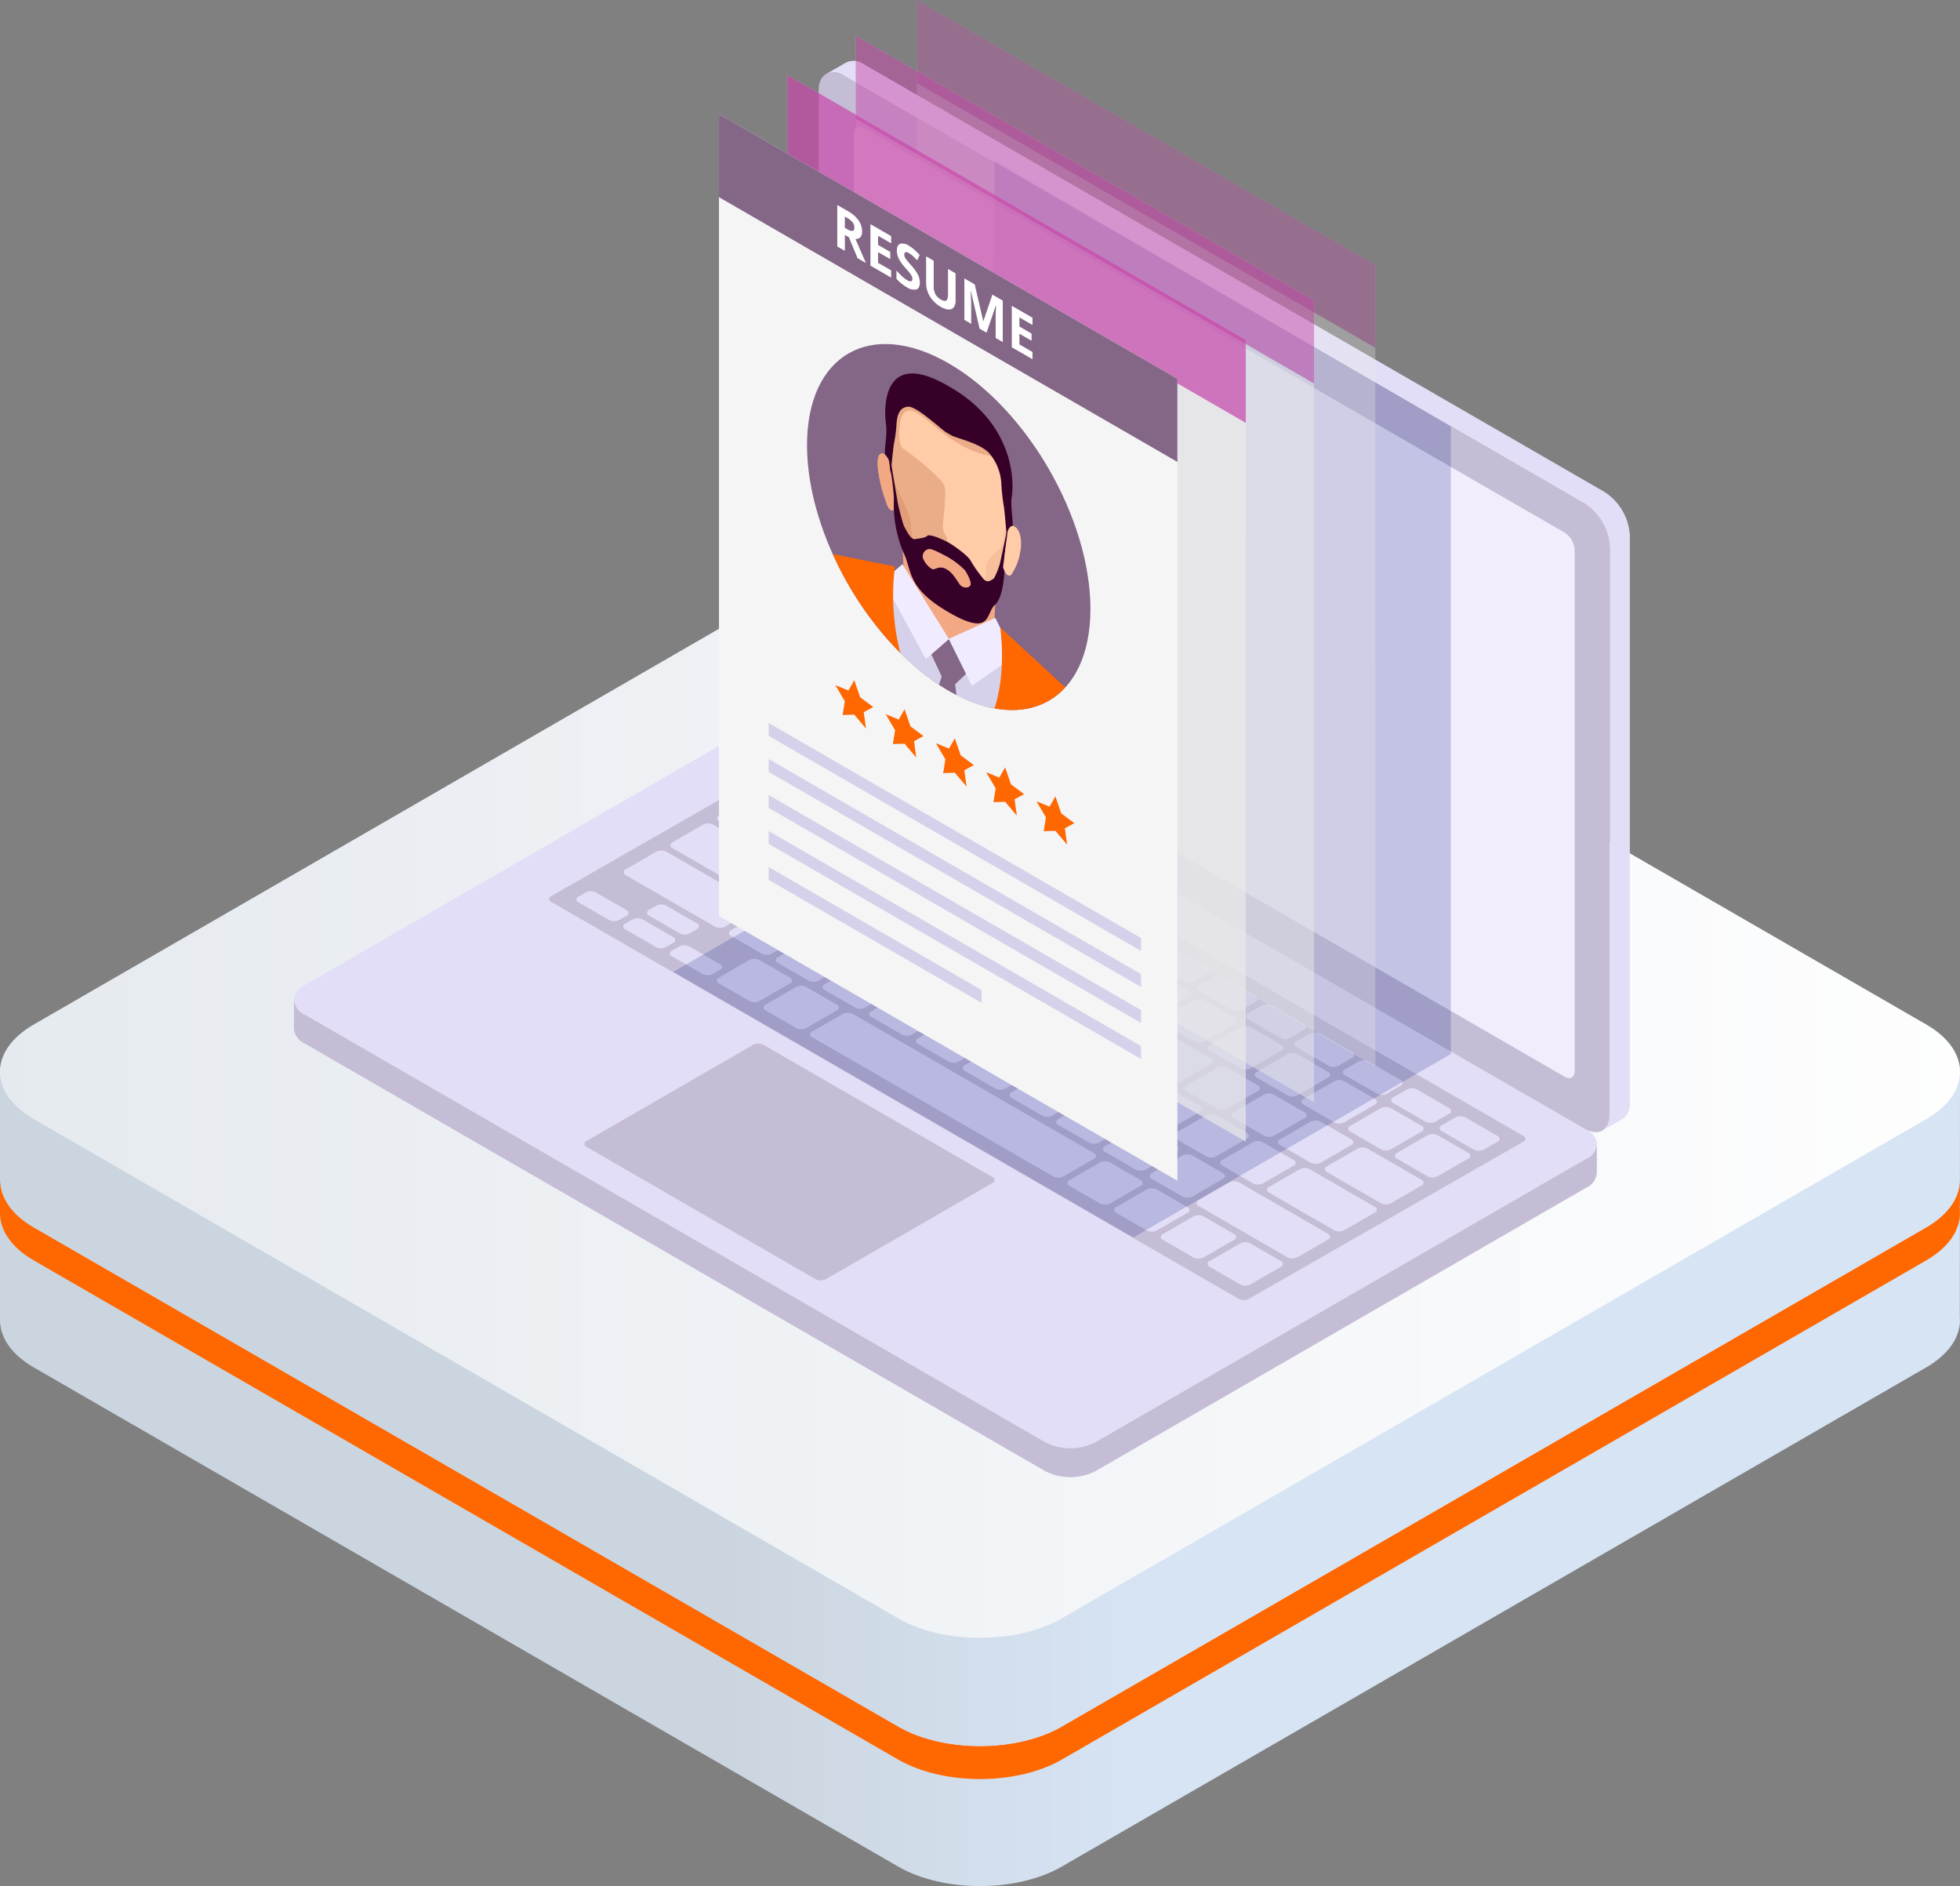 <?xml version="1.0" encoding="UTF-8"?>
<svg xmlns="http://www.w3.org/2000/svg" xmlns:xlink="http://www.w3.org/1999/xlink" width="331.59" height="319" viewBox="0 0 331.59 319">
  <rect x="0" y="0" width="331.59" height="319" fill="#808080" stroke="none"/>
  <defs>
    <linearGradient id="linear-gradient" x1="0.587" y1="0.5" x2="0.369" y2="0.5" gradientUnits="objectBoundingBox">
      <stop offset="0" stop-color="#d7e4f4"/>
      <stop offset="1" stop-color="#cbd5df"/>
    </linearGradient>
    <linearGradient id="linear-gradient-2" x1="1.05" y1="0.5" x2="-1.065" y2="0.5" gradientUnits="objectBoundingBox">
      <stop offset="0" stop-color="#fff"/>
      <stop offset="1" stop-color="#cbd5df"/>
    </linearGradient>
  </defs>
  <g id="Groupe_689" data-name="Groupe 689" transform="translate(-49.439 -205.177)">
    <g id="Groupe_678" data-name="Groupe 678" transform="translate(49.439 290.746)">
      <path id="Tracé_3631" data-name="Tracé 3631" d="M375.32,339.528,229.079,255.093c-7.619-4.394-20.076-4.394-27.689,0L55.15,339.528c-3.8,2.2-5.71,5.091-5.71,7.991l0,41.93c-.029,2.92,1.874,5.837,5.706,8.054l146.239,84.428c7.613,4.4,20.07,4.4,27.689,0L375.32,397.5c4.054-2.346,5.952-5.481,5.679-8.566l.029-41.418C381.028,344.62,379.121,341.727,375.32,339.528Z" transform="translate(-49.439 -251.798)" fill="url(#linear-gradient)"/>
      <path id="Tracé_3632" data-name="Tracé 3632" d="M375.32,339.528c7.611,4.392,7.611,11.587,0,15.988L229.079,439.944c-7.619,4.4-20.076,4.4-27.689,0L55.151,355.517c-7.615-4.4-7.615-11.591,0-15.988L201.39,255.093c7.613-4.394,20.07-4.394,27.689,0Z" transform="translate(-49.439 -251.798)" fill="url(#linear-gradient-2)"/>
      <path id="Tracé_3633" data-name="Tracé 3633" d="M375.32,321.945,229.079,406.373c-7.619,4.4-20.076,4.4-27.689,0L55.15,321.945c-3.807-2.2-5.71-5.1-5.71-8l0,5.481c-.029,2.92,1.874,5.838,5.706,8.054L201.389,411.91c7.613,4.394,20.07,4.394,27.689,0L375.32,327.482c4.054-2.346,5.952-5.481,5.679-8.568l.029-4.957C381.024,316.85,379.117,319.744,375.32,321.945Z" transform="translate(-49.439 -199.875)" fill="#ff6700"/>
      <path id="Tracé_3634" data-name="Tracé 3634" d="M375.32,321.945,229.079,406.373c-7.619,4.4-20.076,4.4-27.689,0L55.15,321.945c-3.807-2.2-5.71-5.1-5.71-8l0,.925c-.029,2.92,1.874,5.835,5.706,8.054l146.239,84.426c7.613,4.4,20.07,4.4,27.689,0L375.32,322.927c4.054-2.347,5.952-5.481,5.679-8.57l.029-.4C381.024,316.85,379.117,319.744,375.32,321.945Z" transform="translate(-49.439 -199.875)" fill="#ff6700" style="mix-blend-mode: multiply;isolation: isolate"/>
    </g>
    <g id="Groupe_688" data-name="Groupe 688" transform="translate(99.168 205.177)">
      <path id="Tracé_3635" data-name="Tracé 3635" d="M161.371,270.3a9.4,9.4,0,0,1,8.485,0l125.35,72.371c2.335,1.349,2.335,3.553,0,4.9l-83.086,47.973a9.418,9.418,0,0,1-8.485,0L78.283,323.168c-2.333-1.345-2.333-3.552,0-4.9Z" transform="translate(-76.532 -151.617)" fill="#e3def7"/>
      <path id="Tracé_3636" data-name="Tracé 3636" d="M296.958,321.686v4.844a2.947,2.947,0,0,1-1.751,2.507l-83.086,47.974a9.412,9.412,0,0,1-8.485,0L78.284,304.635a2.976,2.976,0,0,1-1.751-2.448l0-4.8,0-.05a3,3,0,0,0,1.745,2.4L203.636,372.11a9.418,9.418,0,0,0,8.485,0l83.086-47.973a2.954,2.954,0,0,0,1.751-2.476Z" transform="translate(-76.533 -128.183)" fill="#c5bdd6"/>
      <path id="Tracé_3637" data-name="Tracé 3637" d="M124.9,214.868c0-2.694,1.913-3.8,4.245-2.45L254.5,284.788a9.424,9.424,0,0,1,4.243,7.349l0,95.941c0,2.7-1.911,3.8-4.242,2.452L129.14,318.156a9.413,9.413,0,0,1-4.242-7.347Z" transform="translate(-36.128 -199.607)" fill="#c5bdd6"/>
      <path id="Tracé_3638" data-name="Tracé 3638" d="M248.394,377.54c.936.538,1.7.1,1.7-.982l0-88.1a3.763,3.763,0,0,0-1.7-2.938l-118.559-68.45c-.936-.54-1.7-.1-1.7.98v88.1a3.761,3.761,0,0,0,1.7,2.939Z" transform="translate(-33.423 -195.436)" fill="#f1edfc"/>
      <path id="Tracé_3639" data-name="Tracé 3639" d="M100.407,299.944a.517.517,0,0,0,0,.978l116.311,67.151a1.884,1.884,0,0,0,1.7,0l46.447-26.586a.518.518,0,0,0,0-.98L148.554,273.359a1.9,1.9,0,0,0-1.7,0Z" transform="translate(-56.881 -148.384)" fill="#c5bdd6"/>
      <g id="Groupe_679" data-name="Groupe 679" transform="translate(47.809 127.3)">
        <path id="Tracé_3640" data-name="Tracé 3640" d="M178.372,312.86a.517.517,0,0,0,0,.98l5.167,2.983a1.874,1.874,0,0,0,1.694,0l5.169-2.984a.516.516,0,0,0,0-.976l-5.169-2.986a1.885,1.885,0,0,0-1.694,0Z" transform="translate(-39.557 -245.176)" fill="#e3def7"/>
        <path id="Tracé_3641" data-name="Tracé 3641" d="M174.063,310.371a.518.518,0,0,0,0,.98l5.165,2.983a1.87,1.87,0,0,0,1.7,0l5.169-2.983a.519.519,0,0,0,0-.98l-5.167-2.983a1.9,1.9,0,0,0-1.7,0Z" transform="translate(-43.155 -247.254)" fill="#e3def7"/>
        <path id="Tracé_3642" data-name="Tracé 3642" d="M169.757,307.885a.517.517,0,0,0,0,.98l5.165,2.984a1.878,1.878,0,0,0,1.7,0l5.169-2.984a.518.518,0,0,0,0-.98l-5.169-2.983a1.878,1.878,0,0,0-1.7,0Z" transform="translate(-46.754 -249.332)" fill="#e3def7"/>
        <path id="Tracé_3643" data-name="Tracé 3643" d="M165.446,305.4a.518.518,0,0,0,0,.978l5.167,2.984a1.893,1.893,0,0,0,1.7,0l5.17-2.984a.517.517,0,0,0,0-.978l-5.17-2.984a1.881,1.881,0,0,0-1.7,0Z" transform="translate(-50.353 -251.41)" fill="#e3def7"/>
        <path id="Tracé_3644" data-name="Tracé 3644" d="M161.14,302.911a.518.518,0,0,0,0,.98l5.165,2.983a1.866,1.866,0,0,0,1.7,0l5.167-2.983a.517.517,0,0,0,0-.98L168,299.928a1.882,1.882,0,0,0-1.7,0Z" transform="translate(-53.951 -253.488)" fill="#e3def7"/>
        <path id="Tracé_3645" data-name="Tracé 3645" d="M156.832,300.425a.516.516,0,0,0,0,.978L162,304.387a1.886,1.886,0,0,0,1.7,0l5.167-2.984a.516.516,0,0,0,0-.978L163.7,297.44a1.885,1.885,0,0,0-1.7,0Z" transform="translate(-57.551 -255.566)" fill="#e3def7"/>
        <path id="Tracé_3646" data-name="Tracé 3646" d="M152.523,297.938a.517.517,0,0,0,0,.978l5.167,2.984a1.894,1.894,0,0,0,1.7,0l5.167-2.984a.517.517,0,0,0,0-.978l-5.167-2.984a1.882,1.882,0,0,0-1.7,0Z" transform="translate(-61.15 -257.644)" fill="#e3def7"/>
        <path id="Tracé_3647" data-name="Tracé 3647" d="M148.217,295.449a.517.517,0,0,0,0,.98l5.169,2.983a1.874,1.874,0,0,0,1.694,0l5.165-2.983a.517.517,0,0,0,0-.98l-5.165-2.983a1.874,1.874,0,0,0-1.694,0Z" transform="translate(-64.749 -259.722)" fill="#e3def7"/>
        <path id="Tracé_3648" data-name="Tracé 3648" d="M143.908,292.962a.516.516,0,0,0,0,.978l5.169,2.984a1.882,1.882,0,0,0,1.7,0l5.165-2.984a.516.516,0,0,0,0-.978l-5.165-2.983a1.882,1.882,0,0,0-1.7,0Z" transform="translate(-68.348 -261.799)" fill="#e3def7"/>
        <path id="Tracé_3649" data-name="Tracé 3649" d="M139.6,290.477a.516.516,0,0,0,0,.978l5.167,2.983a1.9,1.9,0,0,0,1.7,0l5.163-2.983a.516.516,0,0,0,0-.978l-5.163-2.984a1.876,1.876,0,0,0-1.7,0Z" transform="translate(-71.946 -263.878)" fill="#e3def7"/>
        <path id="Tracé_3650" data-name="Tracé 3650" d="M135.291,287.988a.518.518,0,0,0,0,.978l5.169,2.984a1.881,1.881,0,0,0,1.7,0l5.169-2.984a.518.518,0,0,0,0-.978L142.157,285a1.882,1.882,0,0,0-1.7,0Z" transform="translate(-75.545 -265.956)" fill="#e3def7"/>
        <path id="Tracé_3651" data-name="Tracé 3651" d="M130.985,285.5a.518.518,0,0,0,0,.98l5.169,2.983a1.878,1.878,0,0,0,1.7,0l5.165-2.983a.516.516,0,0,0,0-.98l-5.165-2.983a1.874,1.874,0,0,0-1.694,0Z" transform="translate(-79.145 -268.033)" fill="#e3def7"/>
        <path id="Tracé_3652" data-name="Tracé 3652" d="M126.678,283.012a.518.518,0,0,0,0,.982l5.165,2.983a1.881,1.881,0,0,0,1.7,0l5.167-2.983a.52.52,0,0,0,0-.982l-5.167-2.983a1.881,1.881,0,0,0-1.7,0Z" transform="translate(-82.743 -270.112)" fill="#e3def7"/>
        <path id="Tracé_3653" data-name="Tracé 3653" d="M182.5,309.568a.517.517,0,0,0,0,.98l5.413,3.128a1.893,1.893,0,0,0,1.7,0l2.294-1.327a.518.518,0,0,0,0-.982l-5.411-3.124a1.886,1.886,0,0,0-1.7,0Z" transform="translate(-36.112 -246.541)" fill="#e3def7"/>
        <path id="Tracé_3654" data-name="Tracé 3654" d="M178.03,306.993a.518.518,0,0,0,0,.978l5.416,3.126a1.874,1.874,0,0,0,1.694,0l2.3-1.327a.516.516,0,0,0,0-.978l-5.413-3.126a1.886,1.886,0,0,0-1.7,0Z" transform="translate(-39.84 -248.694)" fill="#e3def7"/>
        <path id="Tracé_3655" data-name="Tracé 3655" d="M173.567,304.416a.519.519,0,0,0,0,.98l5.418,3.124a1.87,1.87,0,0,0,1.692,0l2.3-1.327a.517.517,0,0,0,0-.978l-5.415-3.126a1.891,1.891,0,0,0-1.7,0Z" transform="translate(-43.568 -250.847)" fill="#e3def7"/>
        <path id="Tracé_3656" data-name="Tracé 3656" d="M169.1,301.837a.519.519,0,0,0,0,.98l5.416,3.128a1.878,1.878,0,0,0,1.7,0l2.3-1.325a.52.52,0,0,0,0-.982L173.1,300.51a1.9,1.9,0,0,0-1.7,0Z" transform="translate(-47.297 -253)" fill="#e3def7"/>
        <path id="Tracé_3657" data-name="Tracé 3657" d="M164.642,299.26a.52.52,0,0,0,0,.982l5.413,3.126a1.9,1.9,0,0,0,1.7,0l2.3-1.327a.518.518,0,0,0,0-.978l-5.416-3.128a1.882,1.882,0,0,0-1.7,0Z" transform="translate(-51.025 -255.153)" fill="#e3def7"/>
        <path id="Tracé_3658" data-name="Tracé 3658" d="M160.179,296.684a.519.519,0,0,0,0,.98l5.416,3.126a1.893,1.893,0,0,0,1.7,0l2.3-1.327a.519.519,0,0,0,0-.98l-5.418-3.124a1.878,1.878,0,0,0-1.7,0Z" transform="translate(-54.754 -257.305)" fill="#e3def7"/>
        <path id="Tracé_3659" data-name="Tracé 3659" d="M155.715,294.107a.518.518,0,0,0,0,.98l5.415,3.124a1.871,1.871,0,0,0,1.7,0l2.3-1.325a.517.517,0,0,0,0-.978l-5.415-3.128a1.89,1.89,0,0,0-1.7,0Z" transform="translate(-58.483 -259.458)" fill="#e3def7"/>
        <path id="Tracé_3660" data-name="Tracé 3660" d="M151.254,291.53a.518.518,0,0,0,0,.98l5.411,3.126a1.881,1.881,0,0,0,1.7,0l2.3-1.325a.518.518,0,0,0,0-.98l-5.414-3.128a1.9,1.9,0,0,0-1.7,0Z" transform="translate(-62.211 -261.611)" fill="#e3def7"/>
        <path id="Tracé_3661" data-name="Tracé 3661" d="M146.79,288.953a.518.518,0,0,0,0,.98l5.414,3.128a1.893,1.893,0,0,0,1.7,0l2.3-1.327a.518.518,0,0,0,0-.98l-5.413-3.126a1.882,1.882,0,0,0-1.7,0Z" transform="translate(-65.941 -263.763)" fill="#e3def7"/>
        <path id="Tracé_3662" data-name="Tracé 3662" d="M142.327,286.374a.519.519,0,0,0,0,.982l5.413,3.126a1.886,1.886,0,0,0,1.7,0l2.3-1.325a.518.518,0,0,0,0-.98l-5.414-3.126a1.878,1.878,0,0,0-1.7,0Z" transform="translate(-69.669 -265.916)" fill="#e3def7"/>
        <path id="Tracé_3663" data-name="Tracé 3663" d="M137.862,283.8a.518.518,0,0,0,0,.98l5.414,3.126a1.882,1.882,0,0,0,1.7,0l2.3-1.327a.517.517,0,0,0,0-.98l-5.413-3.124a1.876,1.876,0,0,0-1.7,0Z" transform="translate(-73.398 -268.07)" fill="#e3def7"/>
        <path id="Tracé_3664" data-name="Tracé 3664" d="M133.4,281.223a.518.518,0,0,0,0,.98l5.418,3.126a1.863,1.863,0,0,0,1.694,0l2.3-1.325a.518.518,0,0,0,0-.98l-5.415-3.128a1.893,1.893,0,0,0-1.7,0Z" transform="translate(-77.126 -270.222)" fill="#e3def7"/>
        <path id="Tracé_3665" data-name="Tracé 3665" d="M128.936,278.647a.517.517,0,0,0,0,.978l5.415,3.126a1.87,1.87,0,0,0,1.7,0l2.3-1.325a.518.518,0,0,0,0-.98l-5.413-3.126a1.887,1.887,0,0,0-1.7,0Z" transform="translate(-80.855 -272.375)" fill="#e3def7"/>
        <path id="Tracé_3666" data-name="Tracé 3666" d="M124.463,276.061a.518.518,0,0,0,0,.98l5.414,3.126a1.878,1.878,0,0,0,1.7,0l2.3-1.327a.517.517,0,0,0,0-.978l-5.413-3.126a1.886,1.886,0,0,0-1.7,0Z" transform="translate(-84.593 -274.534)" fill="#e3def7"/>
        <path id="Tracé_3667" data-name="Tracé 3667" d="M120.2,279.274a.518.518,0,0,0,0,.98l9.12,5.266a1.885,1.885,0,0,0,1.7,0l5.163-2.984a.517.517,0,0,0,0-.978l-9.118-5.266a1.9,1.9,0,0,0-1.7,0Z" transform="translate(-88.151 -273.233)" fill="#e3def7"/>
        <path id="Tracé_3668" data-name="Tracé 3668" d="M161.1,322.834a.517.517,0,0,0,0,.978l5.165,2.983a1.882,1.882,0,0,0,1.7,0l5.169-2.983a.517.517,0,0,0,0-.978l-5.169-2.984a1.881,1.881,0,0,0-1.7,0Z" transform="translate(-53.986 -236.845)" fill="#e3def7"/>
        <path id="Tracé_3669" data-name="Tracé 3669" d="M156.792,320.345a.518.518,0,0,0,0,.98l5.167,2.983a1.881,1.881,0,0,0,1.7,0l5.165-2.983a.518.518,0,0,0,0-.98l-5.165-2.984a1.9,1.9,0,0,0-1.7,0Z" transform="translate(-57.585 -238.923)" fill="#e3def7"/>
        <path id="Tracé_3670" data-name="Tracé 3670" d="M152.483,317.856a.519.519,0,0,0,0,.982l5.169,2.983a1.882,1.882,0,0,0,1.7,0l5.165-2.983a.519.519,0,0,0,0-.982l-5.165-2.981a1.886,1.886,0,0,0-1.7,0Z" transform="translate(-61.185 -241.001)" fill="#e3def7"/>
        <path id="Tracé_3671" data-name="Tracé 3671" d="M109.432,289.431a.518.518,0,0,0,0,.98l5.167,2.983a1.871,1.871,0,0,0,1.7,0l1.217-.7a.519.519,0,0,0,0-.98l-5.167-2.983a1.871,1.871,0,0,0-1.7,0Z" transform="translate(-97.15 -262.844)" fill="#e3def7"/>
        <path id="Tracé_3672" data-name="Tracé 3672" d="M111.548,293.185a.516.516,0,0,0,0,.978l5.163,2.984a1.882,1.882,0,0,0,1.7,0l1.221-.7a.519.519,0,0,0,0-.98l-5.163-2.983a1.89,1.89,0,0,0-1.7,0Z" transform="translate(-95.383 -259.708)" fill="#e3def7"/>
        <path id="Tracé_3673" data-name="Tracé 3673" d="M107.238,290.7a.518.518,0,0,0,0,.98l5.167,2.981a1.878,1.878,0,0,0,1.7,0l1.221-.7a.52.52,0,0,0,0-.982l-5.169-2.983a1.882,1.882,0,0,0-1.7,0Z" transform="translate(-98.982 -261.787)" fill="#e3def7"/>
        <path id="Tracé_3674" data-name="Tracé 3674" d="M102.932,288.21a.518.518,0,0,0,0,.98l5.165,2.983a1.887,1.887,0,0,0,1.7,0l1.219-.7a.52.52,0,0,0,0-.982l-5.167-2.983a1.886,1.886,0,0,0-1.7,0Z" transform="translate(-102.581 -263.865)" fill="#e3def7"/>
        <path id="Tracé_3675" data-name="Tracé 3675" d="M148.175,315.37a.519.519,0,0,0,0,.982l5.167,2.983a1.893,1.893,0,0,0,1.7,0l5.163-2.983a.518.518,0,0,0,0-.98l-5.163-2.983a1.871,1.871,0,0,0-1.7,0Z" transform="translate(-64.782 -243.079)" fill="#e3def7"/>
        <path id="Tracé_3676" data-name="Tracé 3676" d="M124.464,301.681a.518.518,0,0,0,0,.98L165.244,326.2a1.871,1.871,0,0,0,1.7,0l5.165-2.983a.516.516,0,0,0,0-.978L131.327,298.7a1.878,1.878,0,0,0-1.7,0Z" transform="translate(-84.591 -254.515)" fill="#e3def7"/>
        <path id="Tracé_3677" data-name="Tracé 3677" d="M120.17,299.2a.518.518,0,0,0,0,.982l5.161,2.983a1.882,1.882,0,0,0,1.7,0l5.17-2.983a.52.52,0,0,0,0-.982l-5.17-2.983a1.893,1.893,0,0,0-1.7,0Z" transform="translate(-88.18 -256.587)" fill="#e3def7"/>
        <path id="Tracé_3678" data-name="Tracé 3678" d="M115.861,296.714a.516.516,0,0,0,0,.978l5.167,2.984a1.886,1.886,0,0,0,1.694,0l5.169-2.984a.516.516,0,0,0,0-.978l-5.167-2.983a1.866,1.866,0,0,0-1.7,0Z" transform="translate(-91.78 -258.665)" fill="#e3def7"/>
        <path id="Tracé_3679" data-name="Tracé 3679" d="M167.589,311.61a.518.518,0,0,0,0,.98l5.167,2.983a1.886,1.886,0,0,0,1.7,0l5.165-2.983a.518.518,0,0,0,0-.98l-5.165-2.984a1.9,1.9,0,0,0-1.7,0Z" transform="translate(-48.563 -246.221)" fill="#e3def7"/>
        <path id="Tracé_3680" data-name="Tracé 3680" d="M171.91,314.1a.516.516,0,0,0,0,.978l9.118,5.268a1.893,1.893,0,0,0,1.7,0l5.169-2.984a.519.519,0,0,0,0-.98l-9.122-5.266a1.878,1.878,0,0,0-1.7,0Z" transform="translate(-44.955 -244.138)" fill="#e3def7"/>
        <path id="Tracé_3681" data-name="Tracé 3681" d="M163.283,309.124a.516.516,0,0,0,0,.978l5.167,2.983a1.881,1.881,0,0,0,1.7,0l5.165-2.983a.516.516,0,0,0,0-.978l-5.165-2.984a1.882,1.882,0,0,0-1.7,0Z" transform="translate(-52.163 -248.299)" fill="#e3def7"/>
        <path id="Tracé_3682" data-name="Tracé 3682" d="M158.974,306.635a.518.518,0,0,0,0,.98l5.169,2.984a1.889,1.889,0,0,0,1.7,0L171,307.615a.518.518,0,0,0,0-.98l-5.165-2.983a1.878,1.878,0,0,0-1.7,0Z" transform="translate(-55.76 -250.377)" fill="#e3def7"/>
        <path id="Tracé_3683" data-name="Tracé 3683" d="M154.665,304.148a.519.519,0,0,0,0,.98l5.169,2.983a1.882,1.882,0,0,0,1.7,0l5.165-2.983a.517.517,0,0,0,0-.98l-5.165-2.983a1.87,1.87,0,0,0-1.7,0Z" transform="translate(-59.36 -252.455)" fill="#e3def7"/>
        <path id="Tracé_3684" data-name="Tracé 3684" d="M150.359,301.662a.518.518,0,0,0,0,.98l5.169,2.983a1.881,1.881,0,0,0,1.7,0l5.165-2.983a.518.518,0,0,0,0-.98l-5.165-2.984a1.882,1.882,0,0,0-1.7,0Z" transform="translate(-62.959 -254.533)" fill="#e3def7"/>
        <path id="Tracé_3685" data-name="Tracé 3685" d="M146.048,299.174a.518.518,0,0,0,0,.978l5.169,2.983a1.882,1.882,0,0,0,1.7,0l5.169-2.983a.517.517,0,0,0,0-.978l-5.167-2.983a1.87,1.87,0,0,0-1.7,0Z" transform="translate(-66.557 -256.61)" fill="#e3def7"/>
        <path id="Tracé_3686" data-name="Tracé 3686" d="M141.743,296.686a.518.518,0,0,0,0,.98l5.169,2.984a1.885,1.885,0,0,0,1.694,0l5.17-2.984a.518.518,0,0,0,0-.98l-5.17-2.983a1.874,1.874,0,0,0-1.694,0Z" transform="translate(-70.157 -258.688)" fill="#e3def7"/>
        <path id="Tracé_3687" data-name="Tracé 3687" d="M137.434,294.2a.519.519,0,0,0,0,.98l5.169,2.983a1.867,1.867,0,0,0,1.7,0l5.169-2.983a.519.519,0,0,0,0-.98l-5.169-2.983a1.867,1.867,0,0,0-1.7,0Z" transform="translate(-73.755 -260.767)" fill="#e3def7"/>
        <path id="Tracé_3688" data-name="Tracé 3688" d="M133.128,291.712a.518.518,0,0,0,0,.98l5.165,2.983a1.882,1.882,0,0,0,1.7,0l5.169-2.983a.518.518,0,0,0,0-.98l-5.169-2.983a1.871,1.871,0,0,0-1.7,0Z" transform="translate(-77.354 -262.844)" fill="#e3def7"/>
        <path id="Tracé_3689" data-name="Tracé 3689" d="M128.819,289.224a.52.52,0,0,0,0,.982l5.167,2.983a1.889,1.889,0,0,0,1.7,0l5.17-2.983a.521.521,0,0,0,0-.982l-5.17-2.983a1.878,1.878,0,0,0-1.7,0Z" transform="translate(-80.953 -264.922)" fill="#e3def7"/>
        <path id="Tracé_3690" data-name="Tracé 3690" d="M124.511,286.734a.52.52,0,0,0,0,.982l5.167,2.983a1.878,1.878,0,0,0,1.7,0l5.167-2.983a.519.519,0,0,0,0-.982l-5.167-2.983a1.9,1.9,0,0,0-1.7,0Z" transform="translate(-84.552 -266.999)" fill="#e3def7"/>
        <path id="Tracé_3691" data-name="Tracé 3691" d="M120.2,284.25a.516.516,0,0,0,0,.978l5.165,2.984a1.9,1.9,0,0,0,1.7,0l5.165-2.984a.516.516,0,0,0,0-.978l-5.165-2.983a1.88,1.88,0,0,0-1.7,0Z" transform="translate(-88.151 -269.078)" fill="#e3def7"/>
        <path id="Tracé_3692" data-name="Tracé 3692" d="M115.893,281.763a.52.52,0,0,0,0,.98l5.167,2.983a1.9,1.9,0,0,0,1.7,0l5.167-2.983a.518.518,0,0,0,0-.98l-5.167-2.984a1.882,1.882,0,0,0-1.7,0Z" transform="translate(-91.749 -271.156)" fill="#e3def7"/>
        <path id="Tracé_3693" data-name="Tracé 3693" d="M162.269,313.512a.518.518,0,0,0,0,.98l5.167,2.984a1.882,1.882,0,0,0,1.7,0l5.169-2.984a.519.519,0,0,0,0-.98l-5.169-2.983a1.882,1.882,0,0,0-1.7,0Z" transform="translate(-53.008 -244.631)" fill="#e3def7"/>
        <path id="Tracé_3694" data-name="Tracé 3694" d="M166.577,316a.517.517,0,0,0,0,.978l11,6.351a1.878,1.878,0,0,0,1.7,0l5.169-2.983a.518.518,0,0,0,0-.98l-11-6.351a1.886,1.886,0,0,0-1.694,0Z" transform="translate(-49.409 -242.553)" fill="#e3def7"/>
        <path id="Tracé_3695" data-name="Tracé 3695" d="M157.961,311.025a.518.518,0,0,0,0,.98l5.165,2.983a1.886,1.886,0,0,0,1.7,0L169.994,312a.519.519,0,0,0,0-.98l-5.169-2.983a1.885,1.885,0,0,0-1.7,0Z" transform="translate(-56.607 -246.709)" fill="#e3def7"/>
        <path id="Tracé_3696" data-name="Tracé 3696" d="M153.654,308.536a.518.518,0,0,0,0,.98l5.169,2.984a1.882,1.882,0,0,0,1.7,0l5.165-2.984a.518.518,0,0,0,0-.98l-5.167-2.983a1.889,1.889,0,0,0-1.7,0Z" transform="translate(-60.206 -248.787)" fill="#e3def7"/>
        <path id="Tracé_3697" data-name="Tracé 3697" d="M149.345,306.052a.518.518,0,0,0,0,.98l5.169,2.983a1.878,1.878,0,0,0,1.7,0l5.169-2.983a.52.52,0,0,0,0-.98l-5.169-2.984a1.877,1.877,0,0,0-1.7,0Z" transform="translate(-63.805 -250.865)" fill="#e3def7"/>
        <path id="Tracé_3698" data-name="Tracé 3698" d="M145.037,303.563a.518.518,0,0,0,0,.98l5.169,2.984a1.89,1.89,0,0,0,1.7,0l5.169-2.984a.518.518,0,0,0,0-.98L151.9,300.58a1.882,1.882,0,0,0-1.7,0Z" transform="translate(-67.404 -252.943)" fill="#e3def7"/>
        <path id="Tracé_3699" data-name="Tracé 3699" d="M140.729,301.076a.519.519,0,0,0,0,.98l5.165,2.983a1.878,1.878,0,0,0,1.7,0l5.167-2.983a.518.518,0,0,0,0-.98l-5.167-2.983a1.889,1.889,0,0,0-1.7,0Z" transform="translate(-71.002 -255.021)" fill="#e3def7"/>
        <path id="Tracé_3700" data-name="Tracé 3700" d="M136.421,298.589a.517.517,0,0,0,0,.978l5.167,2.984a1.878,1.878,0,0,0,1.7,0l5.169-2.984a.518.518,0,0,0,0-.978l-5.169-2.984a1.889,1.889,0,0,0-1.7,0Z" transform="translate(-74.602 -257.099)" fill="#e3def7"/>
        <path id="Tracé_3701" data-name="Tracé 3701" d="M132.112,296.1a.519.519,0,0,0,0,.98l5.17,2.984a1.893,1.893,0,0,0,1.7,0l5.167-2.984a.519.519,0,0,0,0-.98l-5.167-2.983a1.882,1.882,0,0,0-1.7,0Z" transform="translate(-78.201 -259.177)" fill="#e3def7"/>
        <path id="Tracé_3702" data-name="Tracé 3702" d="M127.806,293.614a.52.52,0,0,0,0,.982l5.167,2.983a1.878,1.878,0,0,0,1.7,0l5.165-2.983a.518.518,0,0,0,0-.982l-5.165-2.983a1.878,1.878,0,0,0-1.7,0Z" transform="translate(-81.798 -261.255)" fill="#e3def7"/>
        <path id="Tracé_3703" data-name="Tracé 3703" d="M123.5,291.127a.517.517,0,0,0,0,.978l5.165,2.984a1.89,1.89,0,0,0,1.7,0l5.165-2.984a.517.517,0,0,0,0-.978l-5.165-2.983a1.878,1.878,0,0,0-1.7,0Z" transform="translate(-85.399 -263.333)" fill="#e3def7"/>
        <path id="Tracé_3704" data-name="Tracé 3704" d="M119.19,288.639a.518.518,0,0,0,0,.98l5.167,2.984a1.881,1.881,0,0,0,1.7,0l5.167-2.984a.519.519,0,0,0,0-.98l-5.167-2.984a1.893,1.893,0,0,0-1.7,0Z" transform="translate(-88.997 -265.411)" fill="#e3def7"/>
        <path id="Tracé_3705" data-name="Tracé 3705" d="M111.588,284.25a.516.516,0,0,0,0,.978L122.8,291.7a1.885,1.885,0,0,0,1.694,0l5.167-2.983a.517.517,0,0,0,0-.98l-11.214-6.474a1.872,1.872,0,0,0-1.7,0Z" transform="translate(-95.349 -269.078)" fill="#e3def7"/>
        <path id="Tracé_3706" data-name="Tracé 3706" d="M155.764,314.731a.518.518,0,0,0,0,.978l5.167,2.984a1.885,1.885,0,0,0,1.7,0l5.165-2.984a.516.516,0,0,0,0-.978l-5.165-2.983a1.886,1.886,0,0,0-1.7,0Z" transform="translate(-58.441 -243.613)" fill="#e3def7"/>
        <path id="Tracé_3707" data-name="Tracé 3707" d="M160.082,317.223a.519.519,0,0,0,0,.982l15.014,8.669a1.893,1.893,0,0,0,1.7,0l5.17-2.983a.518.518,0,0,0,0-.98l-15.016-8.671a1.89,1.89,0,0,0-1.7,0Z" transform="translate(-54.836 -241.531)" fill="#e3def7"/>
        <path id="Tracé_3708" data-name="Tracé 3708" d="M151.458,312.245a.518.518,0,0,0,0,.98l5.167,2.984a1.878,1.878,0,0,0,1.7,0l5.169-2.984a.518.518,0,0,0,0-.98l-5.17-2.984a1.874,1.874,0,0,0-1.694,0Z" transform="translate(-62.041 -245.692)" fill="#e3def7"/>
        <path id="Tracé_3709" data-name="Tracé 3709" d="M147.15,309.757a.518.518,0,0,0,0,.98l5.167,2.983a1.882,1.882,0,0,0,1.7,0l5.165-2.983a.518.518,0,0,0,0-.98l-5.165-2.983a1.87,1.87,0,0,0-1.7,0Z" transform="translate(-65.64 -247.769)" fill="#e3def7"/>
        <path id="Tracé_3710" data-name="Tracé 3710" d="M142.842,307.269a.518.518,0,0,0,0,.98l5.165,2.983a1.886,1.886,0,0,0,1.7,0l5.165-2.983a.518.518,0,0,0,0-.98l-5.167-2.983a1.882,1.882,0,0,0-1.7,0Z" transform="translate(-69.239 -249.847)" fill="#e3def7"/>
        <path id="Tracé_3711" data-name="Tracé 3711" d="M138.534,304.782a.518.518,0,0,0,0,.98l5.169,2.983a1.874,1.874,0,0,0,1.694,0l5.169-2.983a.518.518,0,0,0,0-.98L145.4,301.8a1.889,1.889,0,0,0-1.7,0Z" transform="translate(-72.838 -251.925)" fill="#e3def7"/>
        <path id="Tracé_3712" data-name="Tracé 3712" d="M134.225,302.295a.519.519,0,0,0,0,.98l5.165,2.983a1.9,1.9,0,0,0,1.7,0l5.167-2.983a.518.518,0,0,0,0-.98l-5.167-2.984a1.9,1.9,0,0,0-1.7,0Z" transform="translate(-76.436 -254.003)" fill="#e3def7"/>
        <path id="Tracé_3713" data-name="Tracé 3713" d="M129.917,299.809a.517.517,0,0,0,0,.978l5.167,2.983a1.87,1.87,0,0,0,1.7,0l5.165-2.983a.516.516,0,0,0,0-.978l-5.165-2.984a1.881,1.881,0,0,0-1.7,0Z" transform="translate(-80.035 -256.081)" fill="#e3def7"/>
        <path id="Tracé_3714" data-name="Tracé 3714" d="M125.608,297.322a.517.517,0,0,0,0,.978l5.167,2.983a1.891,1.891,0,0,0,1.7,0l5.163-2.984a.518.518,0,0,0,0-.98l-5.163-2.983a1.886,1.886,0,0,0-1.7,0Z" transform="translate(-83.635 -258.159)" fill="#e3def7"/>
        <path id="Tracé_3715" data-name="Tracé 3715" d="M121.3,294.835a.516.516,0,0,0,0,.978l5.165,2.983a1.882,1.882,0,0,0,1.7,0l5.167-2.983a.518.518,0,0,0,0-.978l-5.167-2.986a1.882,1.882,0,0,0-1.7,0Z" transform="translate(-87.233 -260.237)" fill="#e3def7"/>
        <path id="Tracé_3716" data-name="Tracé 3716" d="M116.991,292.345a.521.521,0,0,0,0,.982l5.17,2.983a1.882,1.882,0,0,0,1.7,0l5.169-2.983a.521.521,0,0,0,0-.982l-5.167-2.983a1.882,1.882,0,0,0-1.7,0Z" transform="translate(-90.832 -262.315)" fill="#e3def7"/>
        <path id="Tracé_3717" data-name="Tracé 3717" d="M107.279,286.734a.52.52,0,0,0,0,.982l15.089,8.713a1.9,1.9,0,0,0,1.7,0l5.165-2.984a.518.518,0,0,0,0-.98l-15.089-8.713a1.9,1.9,0,0,0-1.7,0Z" transform="translate(-98.948 -266.999)" fill="#e3def7"/>
      </g>
      <path id="Tracé_3718" data-name="Tracé 3718" d="M103.651,317.835a.517.517,0,0,0,0,.978l38.792,22.4a1.874,1.874,0,0,0,1.694,0l28.229-16.295a.521.521,0,0,0,0-.982L133.572,301.54a1.872,1.872,0,0,0-1.7,0Z" transform="translate(-54.17 -124.843)" fill="#c5bdd6"/>
      <path id="Tracé_3719" data-name="Tracé 3719" d="M258.125,388.966l0-95.941a9.424,9.424,0,0,0-4.243-7.349L128.531,213.3a3.04,3.04,0,0,0-2.9-.336l.039-.024L129,211.029a3.016,3.016,0,0,1,2.926.325l125.356,72.373a9.416,9.416,0,0,1,4.243,7.349l0,95.941a2.971,2.971,0,0,1-1.244,2.735l-3.379,1.94A2.988,2.988,0,0,0,258.125,388.966Z" transform="translate(-35.515 -200.495)" fill="#e3def7"/>
      <path id="Tracé_3720" data-name="Tracé 3720" d="M165.243,326.128,111.5,357.159l77.808,44.922,53.742-31.028V264.915l-77.183-44.906Z" transform="translate(-47.323 -192.786)" fill="#0a208a" opacity="0.2" style="mix-blend-mode: multiply;isolation: isolate"/>
      <g id="Groupe_687" data-name="Groupe 687" transform="translate(71.905)">
        <g id="Groupe_680" data-name="Groupe 680" transform="translate(33.489)" opacity="0.3">
          <path id="Tracé_3721" data-name="Tracé 3721" d="M211.507,385.584l-77.552-44.776V205.177l77.554,44.775Z" transform="translate(-133.955 -205.177)" fill="#e9e9e9"/>
          <path id="Tracé_3722" data-name="Tracé 3722" d="M133.955,219.231l77.554,44.774V249.952l-77.554-44.775Z" transform="translate(-133.955 -205.177)" fill="#c747aa"/>
        </g>
        <g id="Groupe_681" data-name="Groupe 681" transform="translate(23.126 6.033)" opacity="0.5">
          <path id="Tracé_3723" data-name="Tracé 3723" d="M205.863,388.871l-77.554-44.776,0-135.631,77.556,44.776Z" transform="translate(-128.309 -208.464)" fill="#e9e9e9"/>
          <path id="Tracé_3724" data-name="Tracé 3724" d="M128.31,222.517l77.556,44.776V253.24L128.31,208.464Z" transform="translate(-128.308 -208.464)" fill="#c747aa"/>
        </g>
        <g id="Groupe_682" data-name="Groupe 682" transform="translate(11.561 12.688)" opacity="0.7">
          <path id="Tracé_3725" data-name="Tracé 3725" d="M199.566,392.5l-77.558-44.777,0-135.632,77.556,44.777Z" transform="translate(-122.008 -212.09)" fill="#e9e9e9"/>
          <path id="Tracé_3726" data-name="Tracé 3726" d="M122.009,226.146l77.556,44.776V256.867L122.009,212.09Z" transform="translate(-122.007 -212.09)" fill="#c747aa"/>
        </g>
        <g id="Groupe_686" data-name="Groupe 686" transform="translate(0 19.295)">
          <path id="Tracé_3727" data-name="Tracé 3727" d="M193.265,396.1l-77.556-44.776V215.689l77.556,44.776Z" transform="translate(-115.709 -215.689)" fill="#f5f5f5"/>
          <path id="Tracé_3728" data-name="Tracé 3728" d="M183.293,310.355l-63-36.377,0-2.176,63.007,36.377Z" transform="translate(-111.885 -168.811)" fill="#d6d1ea"/>
          <path id="Tracé_3729" data-name="Tracé 3729" d="M183.293,313.672,120.286,277.3v-2.177L183.293,311.5Z" transform="translate(-111.885 -166.04)" fill="#d6d1ea"/>
          <path id="Tracé_3730" data-name="Tracé 3730" d="M183.293,316.989l-63.007-36.376v-2.176l63.007,36.377Z" transform="translate(-111.885 -163.268)" fill="#d6d1ea"/>
          <path id="Tracé_3731" data-name="Tracé 3731" d="M183.293,320.306l-63.007-36.377v-2.174l63.007,36.374Z" transform="translate(-111.885 -160.496)" fill="#d6d1ea"/>
          <path id="Tracé_3732" data-name="Tracé 3732" d="M156.315,308.049l-36.029-20.8v-2.177l36.029,20.8Z" transform="translate(-111.885 -157.725)" fill="#d6d1ea"/>
          <g id="Groupe_683" data-name="Groupe 683" transform="translate(14.896 38.892)">
            <path id="Tracé_3733" data-name="Tracé 3733" d="M171.772,281.678c0-15.291-10.73-33.88-23.973-41.525s-23.974-1.448-23.974,13.841,10.732,33.88,23.974,41.525S171.77,296.965,171.772,281.678Z" transform="translate(-123.825 -236.879)" fill="#846687"/>
            <path id="Tracé_3734" data-name="Tracé 3734" d="M148.864,274.491c-1.169-2.377,0-11.552,0-11.552l-16.427-9.484s1.167,10.522,0,11.55c0,0,3.452,7.336,7.659,9.878S148.864,274.491,148.864,274.491Z" transform="translate(-116.63 -223.031)" fill="#f2a983"/>
            <path id="Tracé_3735" data-name="Tracé 3735" d="M132.6,249.318a4.421,4.421,0,0,0-1.077-2.182c-.745-.54-1.525.092-1.019,3.234a24.413,24.413,0,0,0,1.215,4.682c.195.813.958,2.337,1.643,1.059Z" transform="translate(-118.384 -228.454)" fill="#f2a983"/>
            <path id="Tracé_3736" data-name="Tracé 3736" d="M132.6,249.318a4.421,4.421,0,0,0-1.077-2.182c-.745-.54-1.525.092-1.019,3.234a24.413,24.413,0,0,0,1.215,4.682c.195.813.958,2.337,1.643,1.059Z" transform="translate(-118.384 -228.454)" fill="#d88f69" opacity="0.5"/>
            <path id="Tracé_3737" data-name="Tracé 3737" d="M132.6,249.318a4.421,4.421,0,0,0-1.077-2.182c-.745-.54-1.525.092-1.019,3.234a24.413,24.413,0,0,0,1.215,4.682c.195.813.958,2.337,1.643,1.059Z" transform="translate(-118.384 -228.454)" fill="#f2a983"/>
            <path id="Tracé_3738" data-name="Tracé 3738" d="M141.633,242.107a22.547,22.547,0,0,1,9.306,11.93,20.763,20.763,0,0,1,.879,9.528c-.1,1.428-.321,3.739-.633,5.46s-.413,4.992-1.052,6.841-1.9,1.868-3.53,2.305a8.4,8.4,0,0,1-4.97-.764,21.882,21.882,0,0,1-4.97-4.976c-1.624-2.314-2.9-3.8-3.533-6.382s-.727-5.961-1.046-8.052-.54-4.655-.633-6.193-.73-5.251.876-8.513S137.953,239.982,141.633,242.107Z" transform="translate(-117.624 -233.725)" fill="#ffcca7"/>
            <path id="Tracé_3739" data-name="Tracé 3739" d="M140.091,271.916h0a17.922,17.922,0,0,1-4.91-11.771c-.088-2.1-1.591-4.488-2.459-6.507s-.9-7.389-.9-7.389l-.54-.431c.048.681.117,1.257.141,1.674.094,1.538.316,4.106.633,6.193s.413,5.47,1.046,8.052,1.909,4.067,3.533,6.382A23.69,23.69,0,0,0,140.091,271.916Z" transform="translate(-117.596 -229.411)" fill="#d88f69" opacity="0.5"/>
            <path id="Tracé_3740" data-name="Tracé 3740" d="M141.352,268.557c1.626-.437,2.9-.455,3.53-2.305s.732-5.117,1.052-6.841.538-4.033.633-5.46c.026-.393.092-.9.141-1.547l-.685-.24s-.031,5.334-.9,6.347-2.371,1.674-2.463,3.669-.6,6.6-4.91,6.1a1.513,1.513,0,0,0-.215-.02A7.706,7.706,0,0,0,141.352,268.557Z" transform="translate(-112.372 -224.11)" fill="#d88f69" opacity="0.2"/>
            <path id="Tracé_3741" data-name="Tracé 3741" d="M141.31,266.612a5.172,5.172,0,0,1-.723-1.839c0-.655.351-3.252.42-5.325s-.424-2.28-1.812-3.695a48.807,48.807,0,0,0-5.365-4.326c-.833-.576-.787-4.614.07-5.813,1.428-2,4.337,1.619,7.879,4.078,5.242,3.636,9.227,3.2,9.227,3.2l-14.759-11.736-1.971-.56-1.96,2.773c-1.595,3.252-.96,6.954-.866,8.491s.316,4.106.633,6.193.413,5.47,1.046,8.052,1.909,4.067,3.533,6.382a21.823,21.823,0,0,0,4.963,4.97c-.04-2.516-.2-8.181-.2-8.181Z" transform="translate(-117.624 -233.776)" fill="#d88f69" opacity="0.5"/>
            <path id="Tracé_3742" data-name="Tracé 3742" d="M152.458,260.462c.437-2.575.409-12.45-10.634-18.686-11.044-6.516-11.071,3.328-10.634,6.4.27,1.935-.424,4.611-.094,5.194a1.96,1.96,0,0,1,.584.951c.116.549.3,2.215.3,2.215s.374-3.943.556-5.086a22.5,22.5,0,0,0,.424-3.221c.13-1.9.657-2.915,1.977-3.017s5.075,3.344,6.362,4.3l1.079.622c1.294.538,5.044,1.422,6.365,3.052a8.657,8.657,0,0,1,1.971,5.3,34.847,34.847,0,0,0,.43,3.713c.178,1.351.541,5.716.541,5.716s.171-1.457.286-1.876.582-.272.582-.272C152.882,265.557,152.186,262.077,152.458,260.462Z" transform="translate(-117.827 -234.613)" fill="#370028"/>
            <path id="Tracé_3743" data-name="Tracé 3743" d="M131.568,258.74v10.478a41.694,41.694,0,0,0,9.763,8.037,22.061,22.061,0,0,0,10.361,3.269V270.356l-10.361-1.865Z" transform="translate(-117.356 -218.616)" fill="#d6d1ea"/>
            <path id="Tracé_3744" data-name="Tracé 3744" d="M138.835,264.1l-4.229-.068,3,6.4-.461,1.386c.545.358,1.094.7,1.648,1.022.439.255.881.492,1.318.718l-.242-1.821,3.2-3.025Z" transform="translate(-114.818 -214.195)" fill="#846687"/>
            <path id="Tracé_3745" data-name="Tracé 3745" d="M141.973,269.836,134.1,257.167l-3.246,2.765,7.205,13.3Z" transform="translate(-117.956 -219.93)" fill="#f0ebff"/>
            <path id="Tracé_3746" data-name="Tracé 3746" d="M136.886,265.679l7.881-3.569,3.246,6.514-7.207,4.974Z" transform="translate(-112.914 -215.801)" fill="#f0ebff"/>
            <path id="Tracé_3747" data-name="Tracé 3747" d="M126.2,256.233a57.038,57.038,0,0,0,11.426,16.724,39.392,39.392,0,0,1-.909-14.619Z" transform="translate(-121.845 -220.71)" fill="#ff6700"/>
            <path id="Tracé_3748" data-name="Tracé 3748" d="M153.075,273.149,142.07,262.986s1.12,7.349-.96,13.709C146.005,277.589,150.186,276.3,153.075,273.149Z" transform="translate(-109.385 -215.068)" fill="#ff6700"/>
            <path id="Tracé_3749" data-name="Tracé 3749" d="M141.477,261.14c.53.257,3.258,2.157,3.682,3.05a21.981,21.981,0,0,0,1.986,2.845c.534.736,1.048.831,1.958.064a13,13,0,0,0,.923-2.248c.18-.545,1.186-5.51,1.186-5.51l.3.374a23.932,23.932,0,0,0-.7,4.664c.156,1.013-.011,5.859-1.578,7.254s-.492,5.468-7.753,1.277-6.174-7.015-7.746-10.225a21.131,21.131,0,0,1-1.582-9.078,38.788,38.788,0,0,0-.7-5.475l.3-.031s1.008,6.13,1.186,6.883.742,2.95.923,3.307c.909,1.821,1.422,2.318,1.958,2.2s1.564-.147,1.988-.552S140.948,260.786,141.477,261.14Z" transform="translate(-117.455 -227.504)" fill="#370028"/>
            <path id="Tracé_3750" data-name="Tracé 3750" d="M138.547,259.2c1.222.679,1.931,2.353,2.428,2.784s1.369.387,1.595-.086-.4-1.755-.947-2.56a13.635,13.635,0,0,0-3.076-2.32c-.69-.341-2.527-1.4-3.072-1.232a1.247,1.247,0,0,0-.953,1.466,3.64,3.64,0,0,0,1.6,1.927C136.618,259.325,137.321,258.469,138.547,259.2Z" transform="translate(-114.927 -221.096)" fill="#f2a983"/>
          </g>
          <g id="Groupe_684" data-name="Groupe 684" transform="translate(19.691 95.752)">
            <path id="Tracé_3751" data-name="Tracé 3751" d="M129.639,267.858l.991,2.885,2.212,1.649-1.6.877.378,2.762-1.979-2.344-1.977.06.376-2.327-1.6-2.725,2.212.906Z" transform="translate(-126.438 -267.858)" fill="#ff6700"/>
            <path id="Tracé_3752" data-name="Tracé 3752" d="M134.274,270.534l.989,2.884,2.212,1.65-1.6.877.378,2.762-1.977-2.344-1.979.058.38-2.326-1.6-2.725,2.212.907Z" transform="translate(-122.566 -265.623)" fill="#ff6700"/>
            <path id="Tracé_3753" data-name="Tracé 3753" d="M138.907,273.209l.991,2.886,2.214,1.65-1.6.876.378,2.763-1.981-2.344-1.975.059.375-2.326-1.6-2.725,2.212.905Z" transform="translate(-118.694 -263.388)" fill="#ff6700"/>
            <path id="Tracé_3754" data-name="Tracé 3754" d="M143.544,275.886l.991,2.883,2.212,1.65-1.6.878.376,2.762-1.977-2.343-1.979.059.378-2.327-1.6-2.724,2.212.905Z" transform="translate(-114.822 -261.152)" fill="#ff6700"/>
            <path id="Tracé_3755" data-name="Tracé 3755" d="M148.178,278.561l.988,2.885,2.214,1.649-1.6.877.378,2.763-1.979-2.345-1.979.06.376-2.325-1.6-2.725,2.212.905Z" transform="translate(-110.95 -258.917)" fill="#ff6700"/>
          </g>
          <path id="Tracé_3756" data-name="Tracé 3756" d="M142.661,254.639s.336-1.266,1.088-.949,1.544,1.874,1.032,4.456a8.906,8.906,0,0,1-1.23,3.317c-.2.593-.969,1.246-1.659-.846Z" transform="translate(-93.835 -183.985)" fill="#ffcca7"/>
          <path id="Tracé_3757" data-name="Tracé 3757" d="M115.709,229.743l77.556,44.777V260.465l-77.556-44.776Z" transform="translate(-115.709 -215.689)" fill="#846687"/>
          <g id="Groupe_685" data-name="Groupe 685" transform="translate(20.011 15.377)">
            <path id="Tracé_3758" data-name="Tracé 3758" d="M127.9,229.135v2.693l-1.287-.745v-7.015l1.768,1.022a5.491,5.491,0,0,1,1.834,1.578,3.311,3.311,0,0,1,.6,1.925,1.328,1.328,0,0,1-.294.931,1,1,0,0,1-.837.273q1.371,3.158,1.786,4.087l-1.426-.824-1.454-3.529Zm0-1.21.418.24a1.419,1.419,0,0,0,.9.284c.195-.044.292-.233.292-.571a1.407,1.407,0,0,0-.3-.881,3.134,3.134,0,0,0-.921-.742l-.393-.228Z" transform="translate(-126.612 -224.067)" fill="#fff"/>
            <path id="Tracé_3759" data-name="Tracé 3759" d="M133.171,234.871l-3.5-2.021v-7.015l3.5,2.019v1.221L130.96,227.8v1.542l2.063,1.186v1.221l-2.063-1.189v1.81l2.212,1.276Z" transform="translate(-124.055 -222.59)" fill="#fff"/>
            <path id="Tracé_3760" data-name="Tracé 3760" d="M136.026,234.239c0,.635-.2,1.019-.591,1.154a2.134,2.134,0,0,1-1.648-.4,6.848,6.848,0,0,1-1.72-1.417v-1.382c.409.448.758.8,1.041,1.048a4.769,4.769,0,0,0,.78.578.964.964,0,0,0,.648.189c.154-.037.229-.18.229-.426a.994.994,0,0,0-.1-.424,2.66,2.66,0,0,0-.294-.479c-.13-.174-.391-.483-.784-.929a8.078,8.078,0,0,1-.835-1.063,4.424,4.424,0,0,1-.448-.907,2.837,2.837,0,0,1-.163-.96c0-.618.18-1,.541-1.147a1.838,1.838,0,0,1,1.514.338,5.65,5.65,0,0,1,.9.653c.286.251.585.547.9.885l-.417.916c-.323-.341-.593-.6-.8-.786a4.094,4.094,0,0,0-.628-.453.666.666,0,0,0-.56-.127c-.132.059-.2.191-.2.4a1.066,1.066,0,0,0,.079.387,2.128,2.128,0,0,0,.253.43c.114.156.387.477.817.964a7.457,7.457,0,0,1,1.165,1.617A3.045,3.045,0,0,1,136.026,234.239Z" transform="translate(-122.055 -221.105)" fill="#fff"/>
            <path id="Tracé_3761" data-name="Tracé 3761" d="M139.79,231.676v4.539a2.016,2.016,0,0,1-.3,1.189.986.986,0,0,1-.872.395,2.992,2.992,0,0,1-1.345-.466,5.027,5.027,0,0,1-1.824-1.745,4.306,4.306,0,0,1-.644-2.27V228.8l1.283.741v4.293a2.951,2.951,0,0,0,.279,1.355,2.333,2.333,0,0,0,.938.92c.422.244.725.292.918.147s.283-.488.283-1.033v-4.286Z" transform="translate(-119.769 -220.116)" fill="#fff"/>
            <path id="Tracé_3762" data-name="Tracé 3762" d="M140.9,239.334l-1.463-6.349-.04-.022q.083,1.726.083,2.287v3.263l-1.153-.666v-7.015l1.751,1.013,1.439,6.2.026.013,1.525-4.484,1.753,1.011V241.6l-1.2-.694v-3.32c0-.158,0-.336.006-.54s.024-.736.055-1.6l-.039-.024-1.564,4.59Z" transform="translate(-116.822 -218.415)" fill="#fff"/>
            <path id="Tracé_3763" data-name="Tracé 3763" d="M146.2,242.394l-3.5-2.021v-7.017l3.5,2.021V236.6l-2.21-1.277v1.542l2.057,1.186v1.219l-2.057-1.188v1.808l2.21,1.279Z" transform="translate(-113.171 -216.307)" fill="#fff"/>
          </g>
        </g>
      </g>
    </g>
  </g>
</svg>
